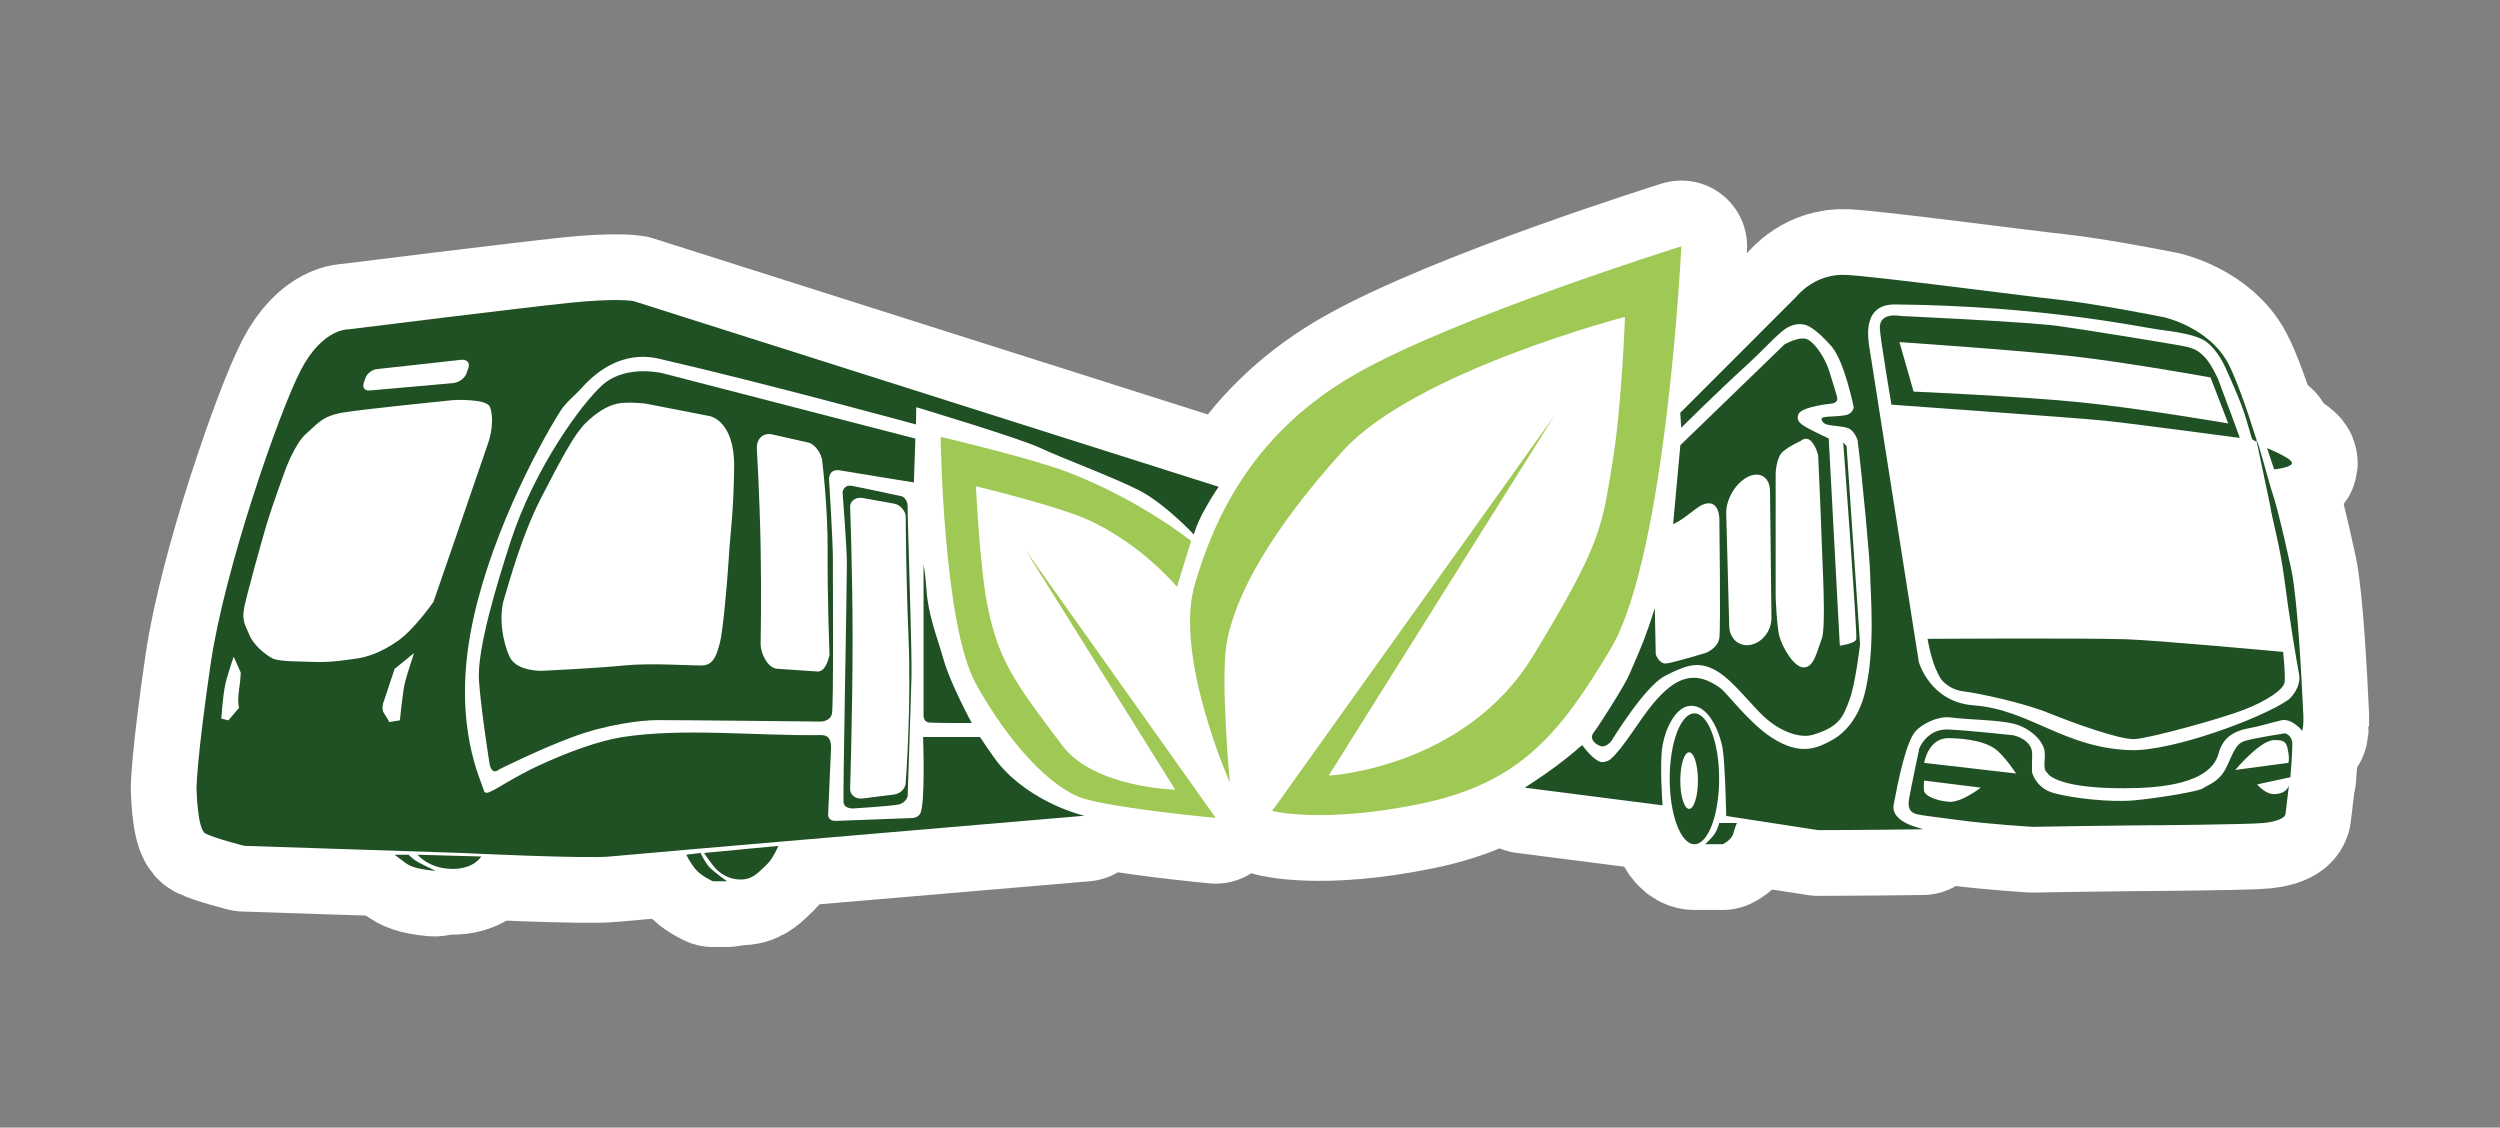 <?xml version="1.0" encoding="utf-8"?>
<!-- Generator: Adobe Illustrator 15.0.0, SVG Export Plug-In . SVG Version: 6.00 Build 0)  -->
<!DOCTYPE svg PUBLIC "-//W3C//DTD SVG 1.1//EN" "http://www.w3.org/Graphics/SVG/1.1/DTD/svg11.dtd">
<svg version="1.1" id="Layer_1" xmlns="http://www.w3.org/2000/svg" xmlns:xlink="http://www.w3.org/1999/xlink" x="0px" y="0px"
	 width="155.201px" height="70px" viewBox="0 0 155.201 70" enable-background="new 0 0 155.201 70" xml:space="preserve">
<rect x="0" y="0" width="155.201" height="70" fill="#808080" stroke="none"/>
<g>
	<g>
		
			<path fill="#FFFFFF" stroke="#FFFFFF" stroke-width="8.161" stroke-linecap="round" stroke-linejoin="round" stroke-miterlimit="10" d="
			M119.661,39.661c0,0,0.133,0.778,0.359,1.466c0.168,0.512,0.447,0.986,0.447,0.986s0.444,0.687,1.436,0.809
			c0.992,0.122,3.746,0.717,5.297,1.348c1.55,0.629,4.414,1.664,5.326,1.614c0.91-0.047,5.369-1.269,6.789-1.825
			c1.42-0.556,2.449-1.248,2.514-1.705c0.063-0.455-0.092-1.883-0.092-1.883s-7.854-0.729-9.787-0.787
			C128.909,39.598,119.622,39.661,119.661,39.661z"/>
		
			<path fill="#FFFFFF" stroke="#FFFFFF" stroke-width="8.161" stroke-linecap="round" stroke-linejoin="round" stroke-miterlimit="10" d="
			M142.276,28.7c-0.125-0.313-1.535-0.878-1.535-0.878l0.438,1.317C141.181,29.14,142.403,29.014,142.276,28.7z"/>
		
			<path fill="#FFFFFF" stroke="#FFFFFF" stroke-width="8.161" stroke-linecap="round" stroke-linejoin="round" stroke-miterlimit="10" d="
			M142.996,44.477c-0.126-2.75-0.364-7.086-0.72-8.971c0-0.004-0.818-3.833-1.226-4.97c-0.132-0.366-0.856-3.104-0.95-3.207
			c0.012,0.036,0.022,0.071,0.033,0.108c0.004,0.007-0.013,0.002-0.033-0.008c0.073,0.375,0.815,3.841,0.83,3.944
			c0.115,0.815,0.623,2.565,0.867,4.457c0.333,2.563,0.758,5.12,0.928,6.016c0.155,0.813-0.525,1.502-0.688,1.613
			c-1.641,1.137-7.174,3.177-9.725,3.111c-4.144-0.105-6.307-2.525-9.783-2.782c-2.717-0.2-3.408-2.69-3.408-2.69
			s-2.33-14.839-3.083-19.626c-0.188-1.205-0.058-2.59,1.616-2.572c9.201,0.092,15.295,1.42,16.334,1.555
			c1.312,0.171,2.275,0.335,2.873,0.688c0.343,0.203,0.898,0.803,1.279,1.644c0.476,1.048,1.09,2.439,1.321,3.293
			c0.185,0.669,0.358,1.196,0.358,1.196s0.195,0.118,0.277,0.154c-0.004-0.019-0.007-0.031-0.007-0.034
			c-0.008-0.06-0.004-0.078,0.007-0.066c-0.641-2.044-1.293-3.871-1.773-4.775c-1.189-2.232-3.949-2.854-3.949-2.854
			s-4.105-0.827-6.585-1.098c-2.478-0.27-11.208-1.429-13.166-1.536c-1.957-0.107-3.073,1.317-3.073,1.317l-7.24,7.244l0.062,0.931
			c0,0,2.042-2.046,4.128-3.949c0.809-0.736,1.473-1.48,2.124-2.034c0.749-0.635,1.418-0.469,1.706-0.299
			c0.473,0.278,0.891,0.688,1.348,1.196c0.831,0.931,1.404,3.829,1.404,3.829s-0.07,0.403-0.538,0.479
			c-0.743,0.119-1.479,0.028-1.466,0.238c0.003,0.042,0.068,0.254,0.313,0.328c0.336,0.103,1.03,0.102,1.362,0.241
			c0.353,0.146,0.562,0.692,0.567,0.748c0.305,2.432,0.767,7.42,0.779,8.286c0.016,1.143,0.354,4.816-0.358,7.51
			c-0.359,1.355-1.13,2.336-2.007,2.813c-0.842,0.457-1.911,1.037-3.737-0.149c-1.444-0.937-2.759-2.757-3.203-3.082
			c-1.573-1.151-2.784-0.7-4.187,0.989c-0.86,1.033-1.825,2.738-2.633,3.438c-0.049,0.043-0.434,0.271-0.721,0.12
			c-0.513-0.267-1.031-1.009-1.031-1.009s-0.766,0.682-1.57,1.277c-0.965,0.717-1.996,1.369-1.996,1.369l8.557,1.098
			c0,0-0.201-2.613,0-3.732c0.201-1.105,0.799-2.246,1.537-2.414c1.285-0.291,2.02,1.625,2.193,2.635
			c0.152,0.869,0.221,4.17,0.221,4.17l5.706,0.88c0,0,3.571-0.009,6.489-0.054c0.35-0.006-2.039-0.273-1.795-1.556
			c0.313-1.647,0.773-3.854,1.347-4.519c0.419-0.484,1.424-0.967,2.183-0.866c1.15,0.147,2.922,0.146,3.92,0.389
			c0.661,0.159,1.543,0.692,1.854,1.466c0.219,0.537-0.147,1.344,0.239,1.586c-0.035-0.022,0.361,0.965,4.758,0.955
			c2.238-0.004,5.352-0.262,5.863-2.152c0.244-0.904,0.813-1.387,1.943-1.586c0.581-0.104,1.178-0.295,1.944-0.479
			c0.669-0.16,1.315,0.658,1.315,0.658S143.019,44.967,142.996,44.477z"/>
		
			<path fill="#FFFFFF" stroke="#FFFFFF" stroke-width="8.161" stroke-linecap="round" stroke-linejoin="round" stroke-miterlimit="10" d="
			M139.047,27.186l-0.3-0.838l-1.047-2.812c0,0-0.457-1.019-0.868-1.406c-0.41-0.388-0.586-0.521-1.524-0.688
			c-0.938-0.168-5.572-0.93-7.479-1.197c-1.906-0.268-9.844-0.628-9.844-0.628s-1.313-0.281-1.285,0.748
			c0.017,0.601,0.719,4.757,0.719,4.757s11.499,0.82,13.163,0.986C132.244,26.275,139.047,27.186,139.047,27.186z M118.796,24.31
			l-0.878-3.073c0,0,7.392,0.502,10.754,0.878c3.363,0.377,8.558,1.317,8.558,1.317l1.099,2.854c0,0-5.476-0.943-9.218-1.316
			C125.369,24.595,118.796,24.31,118.796,24.31z"/>
		
			<path fill="#FFFFFF" stroke="#FFFFFF" stroke-width="8.161" stroke-linecap="round" stroke-linejoin="round" stroke-miterlimit="10" d="
			M113.647,25.062c0.561-0.053,0.391-0.449,0.391-0.449s-0.232-0.814-0.48-1.585c-0.246-0.771-0.826-1.672-1.313-1.944
			c-0.488-0.272-1.468,0.299-1.468,0.299l-6.461,6.253l-0.449,4.906c0,0,0.289-0.13,0.658-0.389
			c0.402-0.283,0.896-0.702,1.137-0.808c1.068-0.474,1.076,0.837,1.076,0.837s0.091,6.773,0,7.419
			c-0.088,0.646-0.838,0.928-0.838,0.928s-1.996,0.611-2.453,0.658s-0.657-0.569-0.657-0.569l-0.06-2.87
			c0,0-0.301,0.992-0.688,2.003c-0.353,0.915-0.785,1.845-0.897,2.125c-0.238,0.595-1.877,3.175-2.184,3.56
			c-0.311,0.387-0.012,0.711,0.357,0.867c0.371,0.157,0.718-0.298,0.718-0.298s2.055-3.388,3.321-4.04
			c1.268-0.65,1.982-0.904,2.961-0.447c0.979,0.457,1.854,1.599,2.934,2.723c1.078,1.125,2.436,1.631,3.29,1.377
			c1.687-0.503,1.874-1.141,2.252-2.106c0.399-1.024,0.681-3.518,0.681-3.52l-0.838-12.295l-0.209-0.239
			c0,0,0.895,11.969,0.809,12.234c-0.09,0.27-1.02,0.392-1.02,0.392l-0.688-12.865c0,0-0.51-0.227-1.166-0.568
			c-0.658-0.342-0.859-0.536-0.719-0.928C111.783,25.328,113.089,25.114,113.647,25.062z"/>
		
			<path fill="#FFFFFF" stroke="#FFFFFF" stroke-width="8.161" stroke-linecap="round" stroke-linejoin="round" stroke-miterlimit="10" d="
			M105.19,44.286c-0.85,0-1.535,1.817-1.535,4.063c0,2.241,0.687,4.061,1.535,4.061s1.535-1.818,1.535-4.061
			C106.728,46.104,106.039,44.286,105.19,44.286z M104.86,50.215c-0.303,0-0.547-0.785-0.547-1.757c0-0.969,0.244-1.756,0.547-1.756
			c0.302,0,0.548,0.787,0.548,1.756C105.408,49.43,105.162,50.215,104.86,50.215z"/>
		
			<path fill="#FFFFFF" stroke="#FFFFFF" stroke-width="8.161" stroke-linecap="round" stroke-linejoin="round" stroke-miterlimit="10" d="
			M106.288,51.971c-0.323,0.355-0.438,0.439-0.438,0.439h1.096c0,0,0.55-0.256,0.658-0.658c0.109-0.404,0.221-0.659,0.221-0.659
			h-1.098C106.728,51.093,106.61,51.616,106.288,51.971z"/>
		
			<path fill="#FFFFFF" stroke="#FFFFFF" stroke-width="8.161" stroke-linecap="round" stroke-linejoin="round" stroke-miterlimit="10" d="
			M141.858,45.523c0,0-1.918,0.293-2.514,0.479c-0.596,0.188-0.729,0.849-1.166,1.704s-1.141,1.029-1.406,1.227
			c-0.267,0.198-2.715,0.602-4.246,0.75c-1.534,0.146-3.902-0.139-5.027-0.449c-1.124-0.312-1.346-1.287-1.346-1.287
			s-0.021-0.276,0.005-1.107c0.032-0.949-1.171-1.195-1.171-1.195s-2.727-0.297-4.039-0.358c-1.313-0.062-1.797,1.168-1.797,1.168
			s-0.517,2.464-0.627,3.08c-0.112,0.616,0.029,0.917,0.508,1.019c0.479,0.1,0.689,0.102,2.574,0.359
			c1.881,0.255,4.576,0.418,4.576,0.418s5.197-0.088,6.313-0.09s7.086-0.055,8.018-0.149c1.459-0.153,1.377-0.599,1.377-0.599
			s0.199-1.664,0.209-1.733c-0.01,0.071-0.207,0.567-0.986,0.536c-0.508-0.02-0.987-0.6-0.987-0.6l2.063-0.446
			c0,0,0.127-1.515,0.119-2.065C142.301,45.632,141.858,45.523,141.858,45.523z M120.991,49.775
			c-0.834-0.068-1.477-0.377-1.536-0.658s0-0.659,0-0.659l3.511,0.438C122.966,48.896,121.769,49.839,120.991,49.775z
			 M119.455,47.359c0,0,0.241-1.565,1.536-1.536c1.293,0.03,2.271,0.245,2.854,0.659c0.58,0.412,1.315,1.537,1.315,1.537
			L119.455,47.359z M142.058,47.359l-3.291,0.439c0,0,1.52-1.826,2.404-1.855c0.76-0.023,0.799,0.238,0.887,0.759
			C142.146,47.221,142.058,47.359,142.058,47.359z"/>
		
			<path fill="#FFFFFF" stroke="#FFFFFF" stroke-width="8.161" stroke-linecap="round" stroke-linejoin="round" stroke-miterlimit="10" d="
			M28.01,53.941c1.418,0.037,1.865-0.77,1.865-0.77l-3.951-0.109C25.924,53.063,26.59,53.902,28.01,53.941z"/>
		
			<path fill="#FFFFFF" stroke="#FFFFFF" stroke-width="8.161" stroke-linecap="round" stroke-linejoin="round" stroke-miterlimit="10" d="
			M62.042,47.461c-0.402-0.477-1.205-1.706-1.205-1.706h-3.532c0,0,0.154,4.164-0.18,4.759c-0.137,0.246-0.448,0.271-0.448,0.271
			s-4.039,0.146-4.789,0.179c-0.472,0.021-0.478-0.358-0.478-0.358s0.122-2.853,0.178-4.069c0.043-0.938-0.415-0.904-0.778-0.899
			c-3.801,0.051-8.441-0.457-12.153,0.12c-1.527,0.237-3.503,0.978-5.207,1.767c-1.476,0.683-2.48,1.395-3.054,1.646
			c-0.261,0.116-0.338-0.008-0.358-0.089c-0.175-0.662-1.877-3.933-0.838-9.729c0.996-5.558,4.072-11.417,5.567-13.797
			c0.371-0.592,0.944-1.019,1.316-1.438c2.324-2.608,4.547-1.905,5.028-1.795c6.202,1.418,15.754,4.031,15.754,4.031l0.016-1.072
			c0,0,6.399,1.918,7.686,2.526c1.287,0.609,4.542,1.815,6.147,2.636c1.605,0.82,3.403,2.745,3.403,2.745
			c-0.002,0.005,0.113-0.544,0.66-1.537c0.465-0.848,0.878-1.428,0.878-1.428L39.317,18.688c0,0-1.018-0.192-3.953,0.11
			c-2.933,0.302-13.721,1.647-13.721,1.647s-1.605-0.085-2.965,2.525c-1.359,2.611-4.743,12.379-5.599,18.229
			c-0.856,5.854-0.878,7.688-0.878,7.688s0.033,2.569,0.548,2.855c0.517,0.285,2.417,0.768,2.417,0.768l13.393,0.439
			c0,0,7.842,0.379,9.332,0.221c1.488-0.156,29.42-2.527,29.42-2.527S64.09,49.896,62.042,47.461z M22.579,23.784l0.101-0.303
			c0.092-0.28,0.408-0.533,0.708-0.566l5.232-0.577c0.36-0.04,0.567,0.18,0.462,0.49l-0.116,0.337
			c-0.105,0.31-0.483,0.586-0.838,0.618l-5.18,0.459C22.65,24.269,22.486,24.063,22.579,23.784z M14.835,42.85
			c-0.101,0.651,0,1.098,0,1.098l-0.658,0.77l-0.44-0.107c0,0,0.094-1.317,0.22-1.979c0.126-0.657,0.549-1.866,0.549-1.866
			l0.44,0.988C14.946,41.751,14.936,42.198,14.835,42.85z M25.156,42.301c-0.151,0.555-0.33,2.415-0.33,2.415l-0.658,0.11
			c0,0-0.123-0.242-0.33-0.551c-0.208-0.305,0-0.769,0-0.769l0.658-1.978l1.208-0.987C25.704,40.543,25.306,41.746,25.156,42.301z
			 M26.912,37.357c0,0-1.18,1.701-2.196,2.416c-1.017,0.717-1.894,1.006-2.525,1.1c-0.631,0.093-1.665,0.257-2.635,0.22
			c-0.969-0.038-2.22-0.015-2.634-0.22s-1.192-0.838-1.428-1.43c-0.234-0.59-0.511-0.873-0.328-1.756
			c0.184-0.883,1.125-4.28,1.426-5.271c0.301-0.991,1.098-3.185,1.098-3.185s0.607-1.694,1.318-2.307
			c0.709-0.611,0.988-1.103,2.305-1.317c1.316-0.216,6.806-0.769,6.806-0.769s2.107-0.121,2.306,0.438
			c0.198,0.561,0.147,1.426-0.11,2.197C30.058,28.245,26.912,37.357,26.912,37.357z"/>
		
			<path fill="#FFFFFF" stroke="#FFFFFF" stroke-width="8.161" stroke-linecap="round" stroke-linejoin="round" stroke-miterlimit="10" d="
			M52.366,49.797c0.042,0.453,0.66,0.389,0.66,0.389s2.293-0.146,2.752-0.24c0.459-0.094,0.569-0.508,0.569-0.508
			s0.199-5.903,0.239-7.424c0.042-1.52-0.258-10.054-0.239-10.536c0.021-0.483-0.329-0.659-0.329-0.659s-2.635-0.574-3.143-0.658
			s-0.569,0.389-0.569,0.389s0.26,3.356,0.269,4.37C52.586,35.934,52.326,49.34,52.366,49.797z M52.775,31.466
			c0-0.38,0.354-0.625,0.786-0.549l1.949,0.349c0.398,0.072,0.708,0.486,0.717,0.779c0,0.001,0.011,3.632,0.174,7.506
			c0.183,4.371-0.174,9.027-0.174,9.027c0,0.359-0.319,0.691-0.717,0.744l-1.949,0.248c-0.432,0.056-0.786-0.209-0.786-0.59
			c0,0,0.154-4.817,0.154-9.316C52.93,35.412,52.775,31.466,52.775,31.466z"/>
		
			<path fill="#FFFFFF" stroke="#FFFFFF" stroke-width="8.161" stroke-linecap="round" stroke-linejoin="round" stroke-miterlimit="10" d="
			M44.258,53.721c0.363,0.479,0.985,0.896,1.756,0.879c0.77-0.015,1.097-0.492,1.537-0.879c0.44-0.384,0.768-1.207,0.768-1.207
			l-4.611,0.438C43.708,52.952,43.893,53.243,44.258,53.721z"/>
		
			<path fill="#FFFFFF" stroke="#FFFFFF" stroke-width="8.161" stroke-linecap="round" stroke-linejoin="round" stroke-miterlimit="10" d="
			M25.374,53.063h-0.878c0,0,0.177,0.129,0.44,0.33c0.263,0.2,0.488,0.418,1.208,0.551c0.719,0.13,0.878,0.108,0.878,0.108
			s-0.761-0.36-1.099-0.55C25.586,53.313,25.374,53.063,25.374,53.063z"/>
		
			<path fill="#FFFFFF" stroke="#FFFFFF" stroke-width="8.161" stroke-linecap="round" stroke-linejoin="round" stroke-miterlimit="10" d="
			M43.488,52.952l-0.878,0.11c0,0,0.188,0.435,0.55,0.879c0.36,0.444,1.098,0.769,1.098,0.769h0.877c0,0-0.823-0.582-1.097-0.878
			C43.762,53.536,43.488,52.952,43.488,52.952z"/>
		
			<path fill="#FFFFFF" stroke="#FFFFFF" stroke-width="8.161" stroke-linecap="round" stroke-linejoin="round" stroke-miterlimit="10" d="
			M57.694,44.857c0.424,0.037,2.635,0.028,2.635,0.028s-1.321-2.432-1.736-3.891c-0.416-1.46-0.972-2.802-1.078-4.399
			c-0.065-0.99-0.18-1.558-0.18-1.558v9.278C57.335,44.316,57.271,44.82,57.694,44.857z"/>
		
			<path fill="#FFFFFF" stroke="#FFFFFF" stroke-width="8.161" stroke-linecap="round" stroke-linejoin="round" stroke-miterlimit="10" d="
			M56.827,27.227l-15.625-4.04c0,0-2.284-0.604-3.773,0.688c-1.24,1.077-4.243,5.129-5.746,9.788
			c-0.841,2.606-2.089,6.671-1.946,8.621c0.144,1.95,0.658,5.147,0.658,5.147s0.105,0.733,0.6,0.33c0,0,2.431-1.22,4.549-2.007
			c2.12-0.788,4.239-1.039,5.208-1.049c1.146-0.008,10.207,0.091,10.207,0.091s0.575-0.005,0.688-0.479
			c0.113-0.475,0.051-8.596,0.059-9.607c0.009-1.014-0.239-4.969-0.239-4.969s-0.024-0.663,0.688-0.539
			c0.712,0.125,4.579,0.748,4.579,0.748L56.827,27.227z M45.245,34.612c-0.102,1.687-0.378,4.646-0.548,5.271
			c-0.171,0.626-0.341,1.407-1.098,1.428c-0.757,0.021-3.105-0.17-4.83,0c-1.726,0.172-5.051,0.33-5.051,0.33
			s-1.642,0.086-2.086-0.879c-0.443-0.964-0.681-2.484-0.328-3.623c0.352-1.14,1.078-3.879,2.305-6.261
			c1.228-2.383,2.054-3.942,2.744-4.612c0.69-0.671,1.336-1.072,1.977-1.208c0.641-0.136,1.756,0,1.756,0l3.953,0.769
			c0,0,1.576,0.238,1.536,3.185C45.535,31.959,45.348,32.926,45.245,34.612z M51.499,40.666c-0.08,0.277-0.251,1.051-0.764,1.02
			l-2.499-0.17c-0.55-0.037-1.004-0.898-1.016-1.521c0,0,0.058-2.89,0-6.04c-0.057-3.103-0.236-6.145-0.236-6.145
			c-0.011-0.59,0.419-0.966,0.955-0.841l2.246,0.506c0.363,0.079,0.849,0.656,0.864,1.219c0,0,0.346,2.755,0.33,5.508
			C51.36,37.301,51.499,40.666,51.499,40.666z"/>
		
			<path fill="#FFFFFF" stroke="#FFFFFF" stroke-width="8.161" stroke-linecap="round" stroke-linejoin="round" stroke-miterlimit="10" d="
			M96.497,25.805L78.979,50.34c0,0,3.043,0.824,9.199-0.439c6.152-1.262,8.662-4.326,11.821-9.637
			c3.454-5.806,4.38-24.974,4.38-24.974s-13.865,4.33-20.145,7.886c-6.277,3.557-8.788,8.711-10.072,13.143
			c-1.284,4.436,2.19,12.27,2.19,12.27c-0.003,0.01-0.579-6.234-0.22-8.544c0.467-2.995,2.765-7.115,7.226-12.047
			c4.461-4.933,17.519-8.325,17.519-8.325s-0.188,5.453-0.767,8.982c-0.668,4.084-0.668,5.041-4.928,12.047
			c-4.26,7.007-12.699,7.449-12.699,7.449"/>
		
			<path fill="#FFFFFF" stroke="#FFFFFF" stroke-width="8.161" stroke-linecap="round" stroke-linejoin="round" stroke-miterlimit="10" d="
			M72.958,49.023c0,0-5.022-0.113-7.006-2.736c-2.973-3.93-3.9-5.227-4.599-8.436c-0.522-2.392-0.766-7.666-0.766-7.666
			s3.932,0.953,6.131,1.752c3.749,1.361,6.35,4.492,6.35,4.492l0.875-2.849c0,0-3.191-2.563-7.664-4.272
			c-2.281-0.872-7.883-2.189-7.883-2.189s0.148,11.646,2.19,15.334c2.042,3.687,4.671,6.493,6.678,7.118
			c2.006,0.625,8.211,1.205,8.211,1.205L63.652,34.129L72.958,49.023z"/>
	</g>
	
		<rect x="18.205" y="27.432" fill="#FFFFFF" stroke="#FFFFFF" stroke-width="8.161" stroke-linecap="round" stroke-linejoin="round" stroke-miterlimit="10" width="28.954" height="13.728"/>
	
		<rect x="118.828" y="27.12" fill="#FFFFFF" stroke="#FFFFFF" stroke-width="8.161" stroke-linecap="round" stroke-linejoin="round" stroke-miterlimit="10" width="21.913" height="12.519"/>
	
		<ellipse fill="#FFFFFF" stroke="#FFFFFF" stroke-width="8.161" stroke-linecap="round" stroke-linejoin="round" stroke-miterlimit="10" cx="88.668" cy="37.393" rx="10.649" ry="8.909"/>
</g>
<g>
	<path fill="#205124" d="M99.317,46.302c0.371,0.157,0.718-0.298,0.718-0.298s2.055-3.388,3.321-4.04
		c1.268-0.649,1.982-0.903,2.961-0.448c0.979,0.457,1.854,1.6,2.934,2.723c1.078,1.125,2.436,1.632,3.29,1.378
		c1.687-0.503,1.874-1.14,2.252-2.106c0.399-1.023,0.681-3.518,0.681-3.52l-0.838-12.295l-0.209-0.239
		c0,0,0.895,11.969,0.809,12.235c-0.09,0.269-1.02,0.391-1.02,0.391l-0.688-12.865c0,0-0.51-0.227-1.166-0.568
		c-0.658-0.342-0.859-0.536-0.719-0.928c0.14-0.392,1.444-0.605,2.004-0.658c0.561-0.053,0.391-0.449,0.391-0.449
		s-0.232-0.814-0.48-1.585c-0.246-0.771-0.826-1.672-1.313-1.944c-0.488-0.272-1.468,0.299-1.468,0.299l-6.461,6.253l-0.449,4.906
		c0,0,0.289-0.13,0.658-0.389c0.402-0.283,0.896-0.702,1.137-0.808c1.068-0.474,1.076,0.837,1.076,0.837s0.091,6.773,0,7.418
		c-0.088,0.646-0.838,0.928-0.838,0.928s-1.996,0.611-2.453,0.658c-0.457,0.049-0.657-0.568-0.657-0.568l-0.06-2.87
		c0,0-0.301,0.992-0.688,2.003c-0.353,0.915-0.785,1.844-0.897,2.125c-0.238,0.596-1.877,3.175-2.184,3.561
		C98.649,45.82,98.948,46.146,99.317,46.302 M110.237,29.358c0,0,0.035-0.961,0.439-1.317c0.403-0.355,1.096-0.658,1.096-0.658
		s0.343-0.327,0.66,0c0.317,0.328,0.438,0.878,0.438,0.878s0.18,3.852,0.218,5.271c0.04,1.417,0.291,5.41,0,6.146
		c-0.289,0.735-0.462,1.739-1.096,1.757c-0.635,0.018-1.376-1.313-1.537-1.976c-0.161-0.664-0.221-2.415-0.221-2.415v-7.685H110.237
		z M108.419,29.651c0.777-0.441,1.455-0.073,1.465,0.842l0.088,7.868c0.008,0.824-0.615,1.578-1.352,1.681
		c-0.697,0.099-1.248-0.423-1.268-1.163l-0.188-7.017C107.146,31.05,107.688,30.067,108.419,29.651 M142.996,44.477
		c-0.126-2.75-0.364-7.086-0.72-8.971c0-0.004-0.818-3.833-1.226-4.97c-0.132-0.366-0.856-3.104-0.95-3.207
		c0.012,0.036,0.022,0.071,0.033,0.108c0.004,0.007-0.013,0.002-0.033-0.008c0.073,0.375,0.815,3.841,0.83,3.944
		c0.115,0.815,0.623,2.565,0.867,4.457c0.333,2.563,0.758,5.12,0.928,6.016c0.155,0.813-0.525,1.502-0.688,1.613
		c-1.641,1.137-7.174,3.177-9.725,3.111c-4.144-0.105-6.307-2.525-9.783-2.782c-2.717-0.2-3.408-2.69-3.408-2.69
		s-2.33-14.839-3.083-19.626c-0.188-1.205-0.058-2.59,1.616-2.572c9.201,0.092,15.295,1.42,16.334,1.555
		c1.312,0.171,2.275,0.335,2.873,0.688c0.343,0.203,0.898,0.803,1.279,1.644c0.476,1.048,1.09,2.439,1.321,3.293
		c0.185,0.669,0.358,1.196,0.358,1.196s0.195,0.118,0.277,0.154c-0.004-0.019-0.007-0.031-0.007-0.034
		c-0.008-0.06-0.004-0.078,0.007-0.066c-0.641-2.044-1.293-3.871-1.773-4.775c-1.189-2.232-3.949-2.854-3.949-2.854
		s-4.105-0.827-6.585-1.098c-2.478-0.27-11.208-1.429-13.166-1.536c-1.957-0.107-3.073,1.317-3.073,1.317l-7.24,7.244l0.062,0.931
		c0,0,2.042-2.046,4.128-3.949c0.809-0.736,1.473-1.48,2.124-2.034c0.749-0.635,1.418-0.469,1.706-0.299
		c0.473,0.278,0.891,0.688,1.348,1.196c0.831,0.931,1.404,3.829,1.404,3.829s-0.07,0.403-0.538,0.479
		c-0.743,0.119-1.479,0.028-1.466,0.238c0.003,0.042,0.068,0.254,0.313,0.328c0.336,0.103,1.03,0.102,1.362,0.241
		c0.353,0.146,0.562,0.692,0.567,0.748c0.305,2.432,0.767,7.42,0.779,8.286c0.016,1.143,0.354,4.816-0.358,7.51
		c-0.359,1.355-1.13,2.336-2.007,2.813c-0.842,0.457-1.911,1.037-3.737-0.149c-1.444-0.937-2.759-2.757-3.203-3.082
		c-1.573-1.151-2.784-0.7-4.187,0.989c-0.86,1.033-1.825,2.738-2.633,3.438c-0.049,0.043-0.434,0.271-0.721,0.12
		c-0.513-0.267-1.031-1.009-1.031-1.009s-0.766,0.682-1.57,1.277c-0.965,0.717-1.996,1.369-1.996,1.369l8.557,1.098
		c0,0-0.201-2.613,0-3.732c0.201-1.105,0.799-2.246,1.537-2.414c1.285-0.291,2.02,1.625,2.193,2.635
		c0.152,0.869,0.221,4.17,0.221,4.17l5.706,0.88c0,0,3.571-0.009,6.489-0.054c0.35-0.006-2.039-0.273-1.795-1.556
		c0.313-1.647,0.773-3.854,1.347-4.519c0.419-0.484,1.424-0.967,2.183-0.866c1.15,0.147,2.922,0.146,3.92,0.389
		c0.661,0.159,1.543,0.692,1.854,1.466c0.219,0.537-0.147,1.344,0.239,1.586c-0.035-0.022,0.361,0.965,4.758,0.955
		c2.238-0.004,5.352-0.262,5.863-2.152c0.244-0.904,0.813-1.387,1.943-1.586c0.581-0.104,1.178-0.295,1.944-0.479
		c0.669-0.16,1.315,0.658,1.315,0.658S143.019,44.967,142.996,44.477 M119.661,39.661c0,0,0.133,0.778,0.359,1.466
		c0.168,0.512,0.447,0.986,0.447,0.986s0.444,0.687,1.436,0.809c0.992,0.122,3.746,0.717,5.297,1.348
		c1.55,0.629,4.414,1.664,5.326,1.614c0.91-0.047,5.369-1.269,6.789-1.825c1.42-0.556,2.449-1.248,2.514-1.705
		c0.063-0.455-0.092-1.883-0.092-1.883s-7.854-0.729-9.787-0.787C128.909,39.598,119.622,39.661,119.661,39.661 M142.276,28.7
		c-0.125-0.313-1.535-0.878-1.535-0.878l0.438,1.317C141.181,29.14,142.403,29.014,142.276,28.7 M141.858,45.523
		c0,0-1.918,0.293-2.514,0.479c-0.596,0.188-0.729,0.849-1.166,1.704s-1.141,1.029-1.406,1.227c-0.267,0.198-2.715,0.602-4.246,0.75
		c-1.534,0.146-3.902-0.139-5.027-0.449c-1.124-0.312-1.346-1.287-1.346-1.287s-0.021-0.276,0.005-1.107
		c0.032-0.949-1.171-1.195-1.171-1.195s-2.727-0.297-4.039-0.358c-1.313-0.062-1.797,1.168-1.797,1.168s-0.517,2.464-0.627,3.08
		c-0.112,0.616,0.029,0.917,0.508,1.019c0.479,0.1,0.689,0.102,2.574,0.359c1.881,0.255,4.576,0.418,4.576,0.418
		s5.197-0.088,6.313-0.09s7.086-0.055,8.018-0.149c1.459-0.153,1.377-0.599,1.377-0.599s0.199-1.664,0.209-1.733
		c-0.01,0.071-0.207,0.567-0.986,0.536c-0.508-0.02-0.987-0.6-0.987-0.6l2.063-0.446c0,0,0.127-1.515,0.119-2.065
		C142.301,45.632,141.858,45.523,141.858,45.523 M120.991,49.775c-0.834-0.068-1.477-0.377-1.536-0.658s0-0.659,0-0.659l3.511,0.438
		C122.966,48.896,121.769,49.839,120.991,49.775 M119.455,47.359c0,0,0.241-1.565,1.536-1.536c1.293,0.03,2.271,0.245,2.854,0.659
		c0.58,0.412,1.315,1.537,1.315,1.537L119.455,47.359z M142.058,47.359l-3.291,0.439c0,0,1.52-1.826,2.404-1.855
		c0.76-0.023,0.799,0.238,0.887,0.759C142.146,47.221,142.058,47.359,142.058,47.359 M106.288,51.971
		c-0.323,0.355-0.438,0.439-0.438,0.439h1.096c0,0,0.55-0.256,0.658-0.658c0.109-0.404,0.221-0.659,0.221-0.659h-1.098
		C106.728,51.093,106.61,51.616,106.288,51.971 M105.19,44.286c-0.85,0-1.535,1.817-1.535,4.063c0,2.241,0.687,4.061,1.535,4.061
		s1.535-1.818,1.535-4.061C106.728,46.104,106.039,44.286,105.19,44.286 M104.86,50.215c-0.303,0-0.547-0.785-0.547-1.757
		c0-0.969,0.244-1.756,0.547-1.756c0.302,0,0.548,0.787,0.548,1.756C105.408,49.43,105.162,50.215,104.86,50.215 M139.047,27.186
		l-0.3-0.838l-1.047-2.812c0,0-0.457-1.019-0.868-1.406c-0.41-0.388-0.586-0.521-1.524-0.688c-0.938-0.168-5.572-0.93-7.479-1.197
		c-1.906-0.268-9.844-0.628-9.844-0.628s-1.313-0.281-1.285,0.748c0.017,0.601,0.719,4.757,0.719,4.757s11.499,0.82,13.163,0.986
		C132.244,26.275,139.047,27.186,139.047,27.186 M118.796,24.31l-0.878-3.073c0,0,7.392,0.502,10.754,0.878
		c3.363,0.377,8.558,1.317,8.558,1.317l1.099,2.854c0,0-5.476-0.943-9.218-1.316C125.369,24.595,118.796,24.31,118.796,24.31"/>
	<path fill="#205124" d="M44.258,53.721c0.363,0.479,0.985,0.896,1.756,0.879c0.77-0.015,1.097-0.492,1.537-0.879
		c0.44-0.384,0.768-1.207,0.768-1.207l-4.611,0.438C43.708,52.952,43.893,53.243,44.258,53.721 M44.038,53.832
		c-0.276-0.296-0.55-0.88-0.55-0.88l-0.878,0.11c0,0,0.188,0.435,0.55,0.879c0.36,0.444,1.098,0.769,1.098,0.769h0.877
		C45.135,54.71,44.312,54.128,44.038,53.832 M28.01,53.941c1.418,0.037,1.865-0.77,1.865-0.77l-3.951-0.109
		C25.924,53.063,26.59,53.902,28.01,53.941 M39.317,18.688c0,0-1.018-0.192-3.953,0.11c-2.933,0.302-13.721,1.647-13.721,1.647
		s-1.605-0.085-2.965,2.525c-1.359,2.611-4.743,12.379-5.599,18.229c-0.856,5.854-0.878,7.688-0.878,7.688s0.033,2.569,0.548,2.855
		c0.517,0.285,2.417,0.768,2.417,0.768l13.393,0.439c0,0,7.842,0.379,9.332,0.221c1.488-0.156,29.42-2.527,29.42-2.527
		s-3.221-0.75-5.269-3.185c-0.402-0.478-1.205-1.706-1.205-1.706h-3.532c0,0,0.154,4.164-0.18,4.759
		c-0.137,0.246-0.448,0.271-0.448,0.271s-4.039,0.146-4.789,0.179c-0.472,0.021-0.478-0.359-0.478-0.359s0.122-2.852,0.178-4.068
		c0.043-0.938-0.415-0.904-0.778-0.899c-3.801,0.052-8.441-0.457-12.153,0.12c-1.527,0.237-3.503,0.979-5.207,1.768
		c-1.476,0.682-2.48,1.394-3.054,1.646c-0.261,0.116-0.338-0.008-0.358-0.089c-0.175-0.662-1.877-3.932-0.838-9.729
		c0.996-5.559,4.072-11.417,5.567-13.799c0.371-0.592,0.944-1.019,1.316-1.438c2.324-2.608,4.547-1.905,5.028-1.795
		c6.202,1.418,15.754,4.031,15.754,4.031l0.016-1.072c0,0,6.399,1.918,7.686,2.526c1.287,0.609,4.542,1.815,6.147,2.636
		c1.605,0.82,3.403,2.745,3.403,2.745c-0.002,0.005,0.113-0.544,0.66-1.537c0.465-0.848,0.878-1.428,0.878-1.428L39.317,18.688z
		 M22.579,23.784l0.101-0.303c0.092-0.28,0.408-0.533,0.708-0.566l5.232-0.577c0.36-0.04,0.567,0.18,0.462,0.49l-0.116,0.337
		c-0.105,0.31-0.483,0.586-0.838,0.618l-5.18,0.459C22.65,24.269,22.486,24.063,22.579,23.784 M14.835,42.85
		c-0.101,0.651,0,1.098,0,1.098l-0.658,0.77l-0.44-0.107c0,0,0.094-1.317,0.22-1.979c0.126-0.657,0.549-1.866,0.549-1.866
		l0.44,0.988C14.946,41.751,14.936,42.198,14.835,42.85 M25.156,42.301c-0.151,0.555-0.33,2.415-0.33,2.415l-0.658,0.11
		c0,0-0.123-0.242-0.33-0.551c-0.208-0.305,0-0.769,0-0.769l0.658-1.978l1.208-0.987C25.704,40.543,25.306,41.746,25.156,42.301
		 M30.315,27.475c-0.257,0.771-3.403,9.884-3.403,9.884s-1.18,1.701-2.196,2.416c-1.017,0.716-1.894,1.006-2.525,1.099
		s-1.665,0.257-2.635,0.22c-0.969-0.037-2.22-0.015-2.634-0.22s-1.192-0.838-1.428-1.429c-0.234-0.59-0.511-0.873-0.328-1.756
		c0.184-0.885,1.125-4.281,1.426-5.272c0.301-0.991,1.098-3.185,1.098-3.185s0.607-1.694,1.318-2.307
		c0.709-0.611,0.988-1.103,2.305-1.317c1.316-0.216,6.806-0.769,6.806-0.769s2.107-0.121,2.306,0.438
		C30.623,25.838,30.572,26.703,30.315,27.475 M25.374,53.063h-0.878c0,0,0.177,0.129,0.44,0.33c0.263,0.2,0.488,0.418,1.208,0.551
		c0.719,0.13,0.878,0.108,0.878,0.108s-0.761-0.36-1.099-0.55C25.586,53.313,25.374,53.063,25.374,53.063 M56.827,27.227
		l-15.625-4.04c0,0-2.284-0.604-3.773,0.688c-1.24,1.077-4.243,5.129-5.746,9.788c-0.841,2.606-2.089,6.671-1.946,8.621
		c0.144,1.95,0.658,5.147,0.658,5.147s0.105,0.733,0.6,0.33c0,0,2.431-1.22,4.549-2.007c2.12-0.788,4.239-1.039,5.208-1.049
		c1.146-0.008,10.207,0.091,10.207,0.091s0.575-0.005,0.688-0.479c0.113-0.475,0.051-8.596,0.059-9.607
		c0.009-1.014-0.239-4.969-0.239-4.969s-0.024-0.663,0.688-0.539c0.712,0.125,4.579,0.748,4.579,0.748L56.827,27.227z
		 M45.245,34.612c-0.102,1.687-0.378,4.646-0.548,5.271c-0.171,0.626-0.341,1.407-1.098,1.428c-0.757,0.021-3.105-0.17-4.83,0
		c-1.726,0.172-5.051,0.33-5.051,0.33s-1.642,0.086-2.086-0.879c-0.443-0.964-0.681-2.484-0.328-3.623
		c0.352-1.14,1.078-3.879,2.305-6.261c1.228-2.383,2.054-3.942,2.744-4.612c0.69-0.671,1.336-1.072,1.977-1.208
		c0.641-0.136,1.756,0,1.756,0l3.953,0.769c0,0,1.576,0.238,1.536,3.185C45.535,31.959,45.348,32.926,45.245,34.612 M51.499,40.666
		c-0.08,0.277-0.251,1.051-0.764,1.02l-2.499-0.17c-0.55-0.037-1.004-0.898-1.016-1.521c0,0,0.058-2.89,0-6.04
		c-0.057-3.103-0.236-6.145-0.236-6.145c-0.011-0.59,0.419-0.966,0.955-0.841l2.246,0.506c0.363,0.079,0.849,0.656,0.864,1.219
		c0,0,0.346,2.755,0.33,5.508C51.36,37.301,51.499,40.666,51.499,40.666 M57.335,35.039v9.277c0,0-0.064,0.504,0.358,0.541
		c0.424,0.037,2.635,0.028,2.635,0.028s-1.321-2.432-1.736-3.891c-0.416-1.46-0.972-2.802-1.078-4.399
		C57.45,35.605,57.335,35.039,57.335,35.039 M52.366,49.797c0.042,0.453,0.66,0.389,0.66,0.389s2.293-0.146,2.752-0.24
		c0.459-0.094,0.569-0.508,0.569-0.508s0.199-5.903,0.239-7.424c0.042-1.52-0.258-10.054-0.239-10.536
		c0.021-0.483-0.329-0.659-0.329-0.659s-2.635-0.574-3.143-0.658s-0.569,0.389-0.569,0.389s0.26,3.356,0.269,4.37
		C52.586,35.934,52.326,49.34,52.366,49.797 M52.775,31.466c0-0.38,0.354-0.625,0.786-0.549l1.949,0.349
		c0.398,0.072,0.708,0.486,0.717,0.779c0,0.001,0.011,3.632,0.174,7.506c0.183,4.371-0.174,9.027-0.174,9.027
		c0,0.359-0.319,0.691-0.717,0.744l-1.949,0.248c-0.432,0.056-0.786-0.209-0.786-0.59c0,0,0.154-4.817,0.154-9.316
		C52.93,35.412,52.775,31.466,52.775,31.466"/>
	<path fill="#A0C855" d="M84.235,23.176c-6.277,3.557-8.788,8.711-10.072,13.143c-1.284,4.436,2.19,12.27,2.19,12.27
		c-0.003,0.01-0.579-6.234-0.22-8.544c0.467-2.995,2.765-7.115,7.226-12.047c4.461-4.933,17.519-8.325,17.519-8.325
		s-0.188,5.453-0.767,8.982c-0.668,4.084-0.668,5.041-4.928,12.047c-4.26,7.007-12.699,7.449-12.699,7.449l14.014-22.345
		L78.979,50.34c0,0,3.043,0.824,9.199-0.439c6.152-1.262,8.662-4.326,11.821-9.637c3.454-5.806,4.38-24.974,4.38-24.974
		S90.515,19.62,84.235,23.176 M72.958,49.023c0,0-5.022-0.113-7.006-2.736c-2.973-3.93-3.9-5.227-4.599-8.436
		c-0.522-2.392-0.766-7.666-0.766-7.666s3.932,0.953,6.131,1.752c3.749,1.361,6.35,4.492,6.35,4.492l0.875-2.849
		c0,0-3.191-2.563-7.664-4.272c-2.281-0.872-7.883-2.189-7.883-2.189s0.148,11.646,2.19,15.334c2.042,3.687,4.671,6.493,6.678,7.118
		c2.006,0.625,8.211,1.205,8.211,1.205L63.652,34.129L72.958,49.023z"/>
</g>
</svg>
